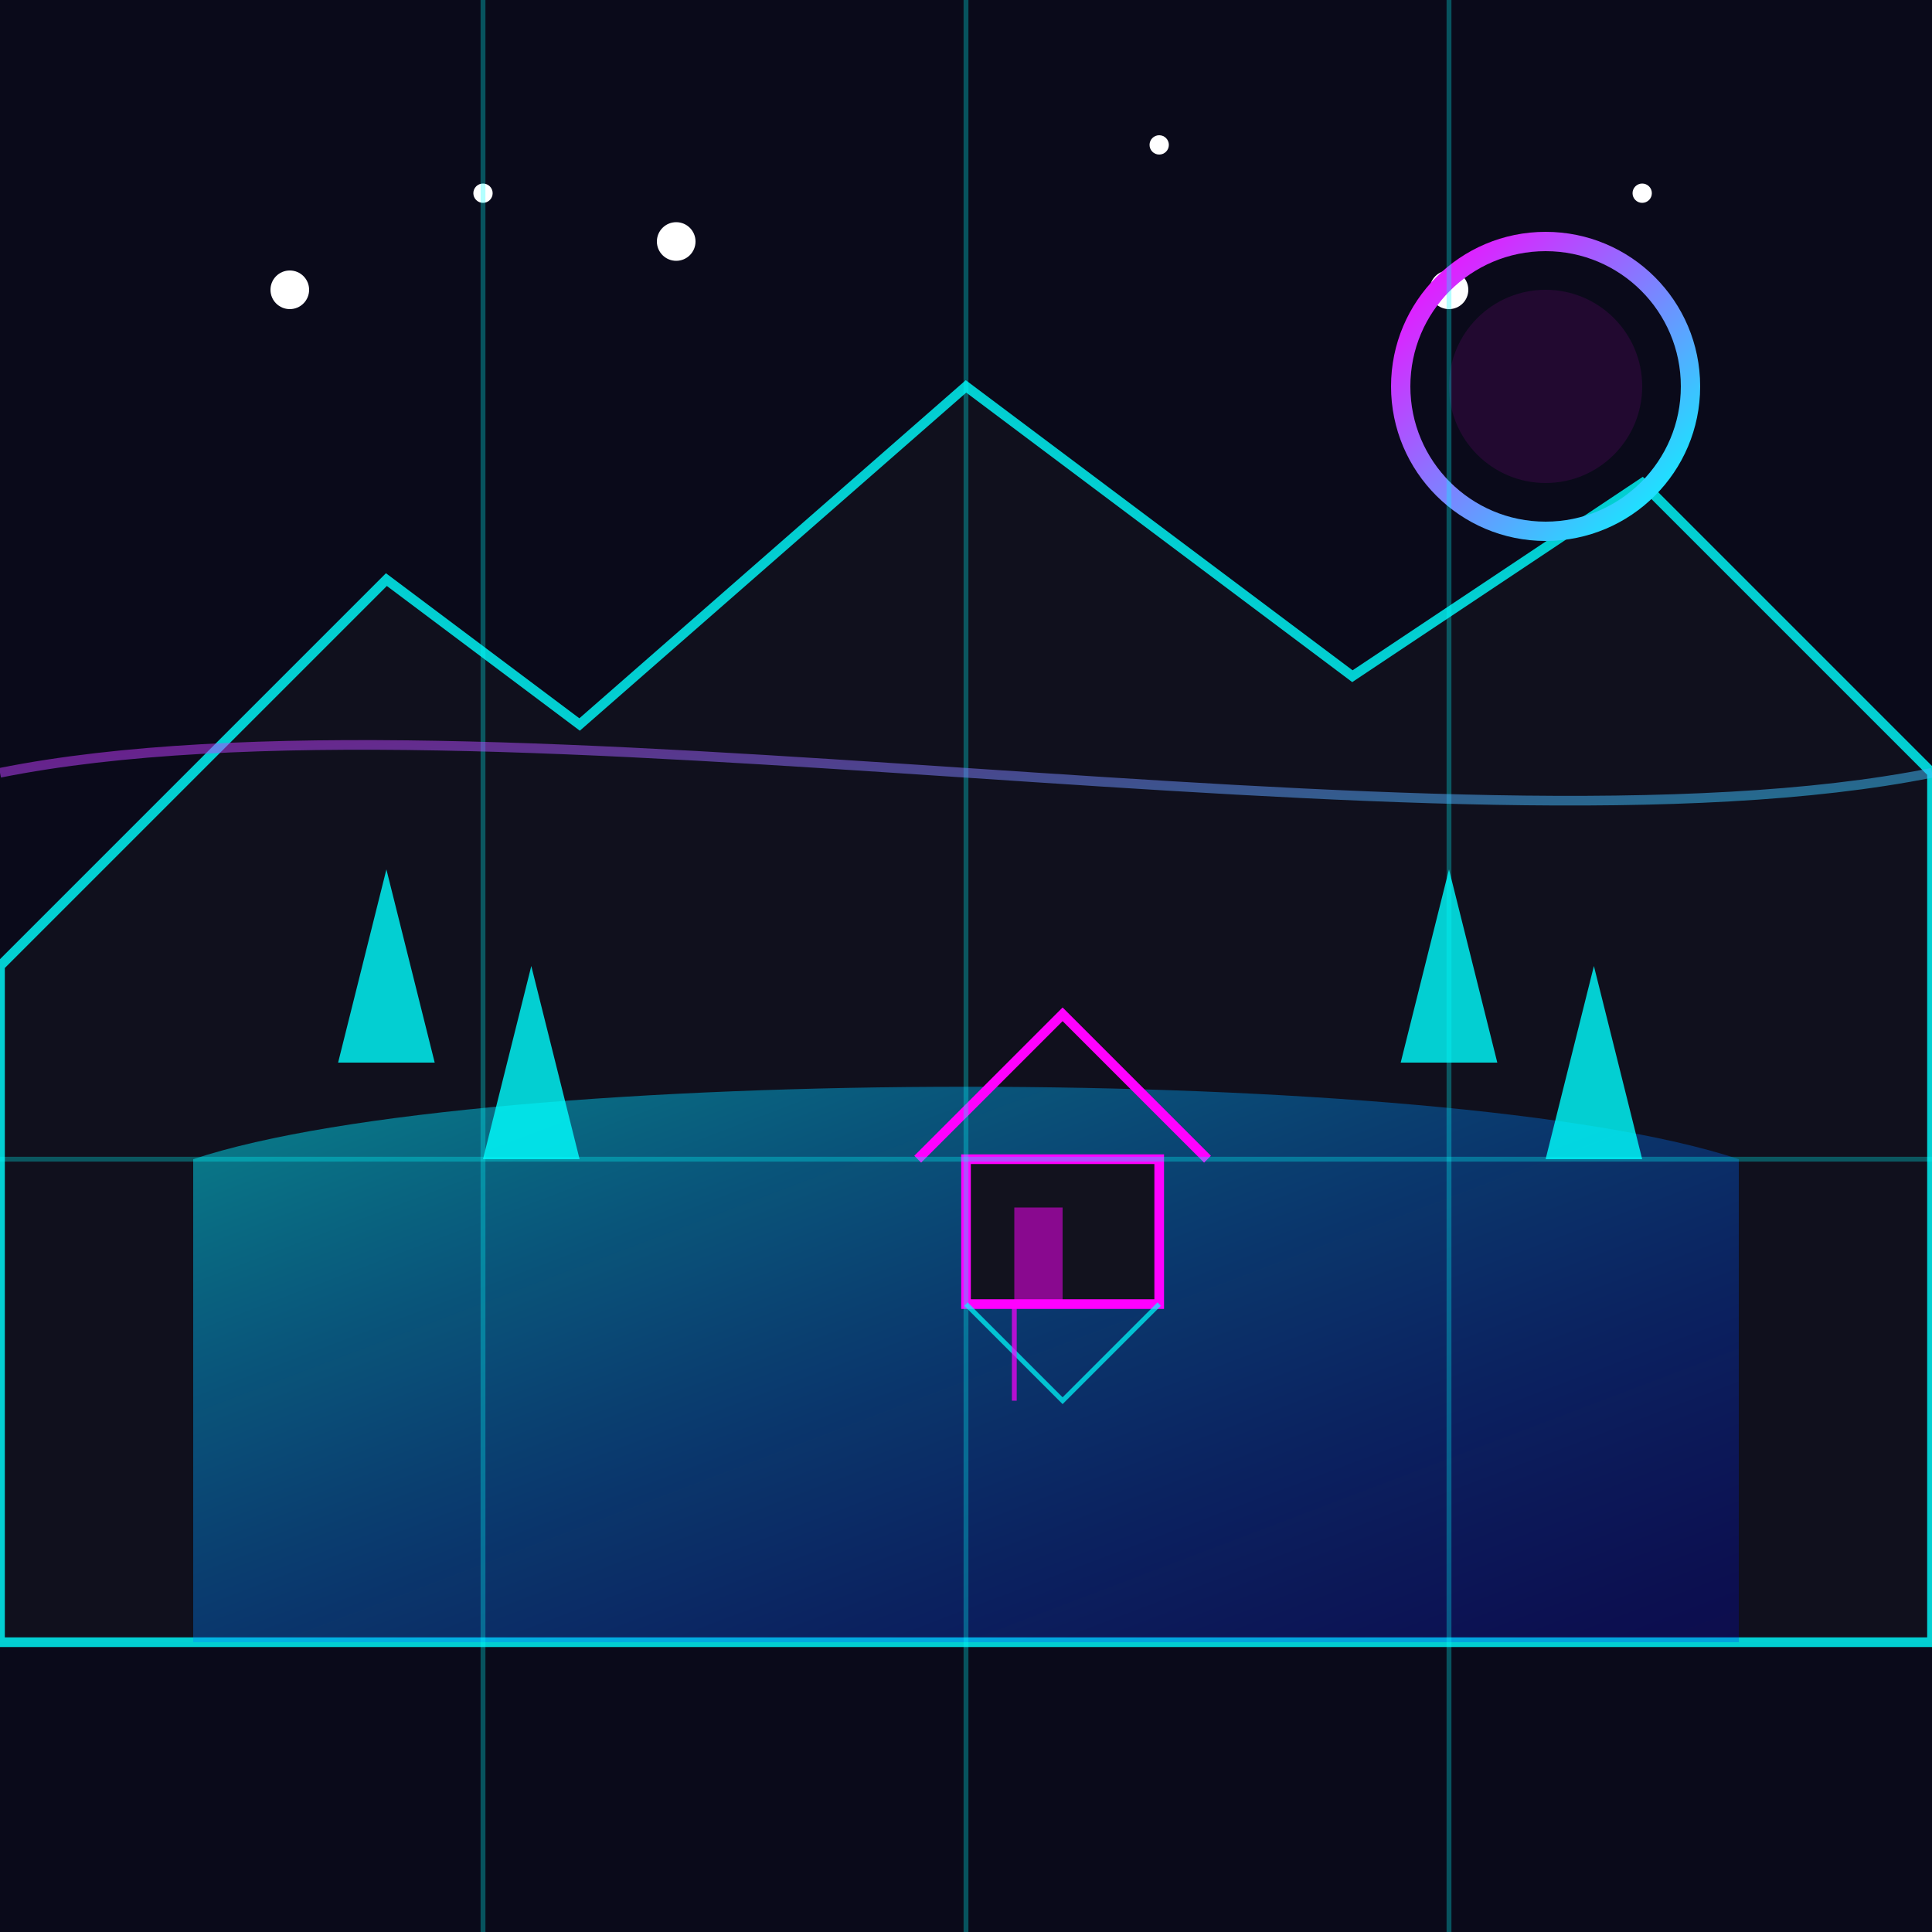 <?xml version="1.0" encoding="UTF-8" standalone="no"?>
<svg xmlns="http://www.w3.org/2000/svg" viewBox="0 0 200 200" width="200" height="200">
  <defs>
    <linearGradient id="landmark3Gradient" x1="0%" y1="0%" x2="100%" y2="100%">
      <stop offset="0%" stop-color="#ff00ff" />
      <stop offset="100%" stop-color="#00ffff" />
    </linearGradient>
    <linearGradient id="waterGradient" x1="0%" y1="0%" x2="100%" y2="100%">
      <stop offset="0%" stop-color="#00ffff" stop-opacity="0.7" />
      <stop offset="100%" stop-color="#0000ff" stop-opacity="0.3" />
    </linearGradient>
  </defs>
  
  <!-- Background -->
  <rect width="200" height="200" fill="#0a0a1a" />
  
  <!-- Lake District Landscape -->
  <!-- Mountains -->
  <path d="M0,100 L40,60 L60,75 L100,40 L140,70 L170,50 L200,80 L200,170 L0,170 Z" fill="#12121e" stroke="#00ffff" stroke-width="1" opacity="0.8" />
  
  <!-- Lake -->
  <path d="M20,120 C50,110 150,110 180,120 L180,170 L20,170 Z" fill="url(#waterGradient)" opacity="0.7" />
  
  <!-- Trees -->
  <path d="M40,90 L35,110 L45,110 Z" fill="#00ffff" opacity="0.8" />
  <path d="M55,100 L50,120 L60,120 Z" fill="#00ffff" opacity="0.8" />
  <path d="M150,90 L145,110 L155,110 Z" fill="#00ffff" opacity="0.8" />
  <path d="M165,100 L160,120 L170,120 Z" fill="#00ffff" opacity="0.8" />
  
  <!-- Small house -->
  <rect x="100" y="120" width="20" height="15" fill="#12121e" stroke="#ff00ff" stroke-width="1" />
  <path d="M95,120 L110,105 L125,120" fill="none" stroke="#ff00ff" stroke-width="1" />
  <rect x="105" y="125" width="5" height="10" fill="#ff00ff" opacity="0.5" />
  
  <!-- Reflections -->
  <path d="M100,135 L110,145 L120,135" fill="none" stroke="#00ffff" stroke-width="0.5" opacity="0.7" />
  <path d="M105,135 L105,145" fill="none" stroke="#ff00ff" stroke-width="0.5" opacity="0.7" />
  
  <!-- Sky elements -->
  <circle cx="30" cy="30" r="2" fill="#ffffff" />
  <circle cx="50" cy="20" r="1" fill="#ffffff" />
  <circle cx="70" cy="25" r="2" fill="#ffffff" />
  <circle cx="120" cy="15" r="1" fill="#ffffff" />
  <circle cx="150" cy="30" r="2" fill="#ffffff" />
  <circle cx="170" cy="20" r="1" fill="#ffffff" />
  
  <!-- Sun/Moon -->
  <circle cx="160" cy="40" r="15" fill="none" stroke="url(#landmark3Gradient)" stroke-width="2" />
  <circle cx="160" cy="40" r="10" fill="#ff00ff" opacity="0.1" />
  
  <!-- Grid overlay -->
  <line x1="0" y1="120" x2="200" y2="120" stroke="#00ffff" stroke-width="0.5" opacity="0.3" />
  <line x1="50" y1="0" x2="50" y2="200" stroke="#00ffff" stroke-width="0.5" opacity="0.3" />
  <line x1="100" y1="0" x2="100" y2="200" stroke="#00ffff" stroke-width="0.5" opacity="0.3" />
  <line x1="150" y1="0" x2="150" y2="200" stroke="#00ffff" stroke-width="0.5" opacity="0.3" />
  
  <!-- Neon horizon line -->
  <path d="M0,80 C50,70 150,90 200,80" stroke="url(#landmark3Gradient)" stroke-width="1" fill="none" opacity="0.5" />
</svg>